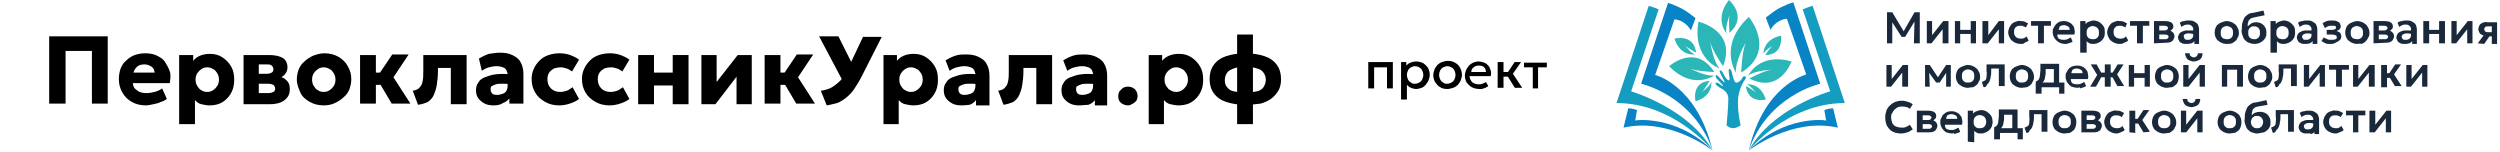 <?xml version="1.0" encoding="UTF-8"?> <!-- Generator: Adobe Illustrator 25.4.1, SVG Export Plug-In . SVG Version: 6.00 Build 0) --> <svg xmlns="http://www.w3.org/2000/svg" xmlns:xlink="http://www.w3.org/1999/xlink" id="Слой_1" x="0px" y="0px" viewBox="0 0 427 26" style="enable-background:new 0 0 427 26;" xml:space="preserve"> <style type="text/css"> .st0{fill:#0783C6;} .st1{fill:#159DC1;} .st2{fill:#2BB6B7;} .st3{fill:#19283A;} </style> <g id="цветной"> <g> <path d="M233.7,15.1v-4.5h4.2v4.5h-1v-3.6h-2.2v3.6H233.7z M239.3,16.9v-6.3h0.9v0.6c0.2-0.2,0.4-0.4,0.7-0.5s0.6-0.2,1-0.2 s0.8,0.1,1.2,0.3c0.3,0.2,0.6,0.5,0.8,0.8c0.2,0.4,0.3,0.8,0.3,1.2c0,0.3-0.1,0.6-0.2,0.9c-0.1,0.3-0.3,0.5-0.5,0.8 c-0.2,0.2-0.4,0.4-0.7,0.5c-0.3,0.1-0.6,0.2-0.9,0.2s-0.7-0.1-0.9-0.2c-0.3-0.1-0.5-0.3-0.7-0.5V17h-1V16.9z M241.7,14.3 c0.3,0,0.5-0.1,0.7-0.2c0.2-0.1,0.4-0.3,0.5-0.5s0.2-0.5,0.2-0.8s-0.1-0.6-0.2-0.8s-0.3-0.4-0.5-0.5s-0.5-0.2-0.7-0.2 c-0.3,0-0.5,0.1-0.7,0.2c-0.2,0.1-0.4,0.3-0.5,0.5c-0.1,0.2-0.2,0.5-0.2,0.8s0.1,0.6,0.2,0.8c0.1,0.2,0.3,0.4,0.5,0.5 C241.2,14.3,241.4,14.3,241.7,14.3z M247.2,15.2c-0.5,0-0.9-0.1-1.2-0.3c-0.4-0.2-0.6-0.5-0.9-0.9c-0.2-0.4-0.3-0.8-0.3-1.2 c0-0.3,0.1-0.6,0.2-0.9c0.1-0.3,0.3-0.5,0.5-0.8c0.2-0.2,0.5-0.4,0.8-0.5c0.3-0.1,0.6-0.2,1-0.2c0.5,0,0.9,0.1,1.2,0.3 c0.4,0.2,0.7,0.5,0.9,0.9s0.3,0.8,0.3,1.2c0,0.3-0.1,0.6-0.2,0.9c-0.1,0.3-0.3,0.5-0.5,0.8c-0.2,0.2-0.5,0.4-0.8,0.5 C247.9,15.1,247.5,15.2,247.2,15.2z M247.2,14.3c0.3,0,0.5-0.1,0.7-0.2c0.2-0.1,0.4-0.3,0.5-0.5s0.2-0.5,0.2-0.8s-0.1-0.6-0.2-0.8 s-0.3-0.4-0.5-0.5s-0.5-0.2-0.7-0.2s-0.5,0.1-0.7,0.2c-0.2,0.1-0.4,0.3-0.5,0.5c-0.1,0.2-0.2,0.5-0.2,0.8s0.1,0.6,0.2,0.8 c0.1,0.2,0.3,0.4,0.5,0.5C246.7,14.3,246.9,14.3,247.2,14.3z M252.7,15.2c-0.5,0-0.9-0.1-1.3-0.3s-0.6-0.5-0.9-0.8 c-0.2-0.4-0.3-0.8-0.3-1.2c0-0.3,0.1-0.7,0.2-0.9c0.1-0.3,0.3-0.5,0.5-0.8c0.2-0.2,0.5-0.4,0.7-0.5c0.3-0.1,0.6-0.2,0.9-0.2 c0.4,0,0.7,0.1,1,0.2c0.3,0.1,0.5,0.3,0.7,0.5s0.3,0.5,0.4,0.8c0.1,0.3,0.1,0.7,0,1H251c0,0.3,0.1,0.5,0.2,0.7s0.3,0.4,0.5,0.5 s0.5,0.2,0.8,0.2s0.5,0,0.7-0.1s0.5-0.2,0.6-0.3l0.4,0.7c-0.1,0.1-0.3,0.2-0.5,0.3s-0.4,0.1-0.6,0.2 C253.1,15.2,252.9,15.2,252.7,15.2z M251.3,12.3h2.5c0-0.3-0.1-0.6-0.3-0.8c-0.2-0.2-0.5-0.3-0.9-0.3c-0.4,0-0.7,0.1-0.9,0.3 C251.4,11.7,251.3,12,251.3,12.3z M258.8,15.1l-1.5-2.4l1.4-2.1h1.1l-1.4,2L260,15h-1.2V15.1z M255.8,15.1v-4.5h1v1.7h1.3v0.8 h-1.3V15h-1V15.1z M261.8,15.1v-3.6h-1.5v-0.8h3.9v0.8h-1.5v3.6H261.8z"></path> <path class="st0" d="M292.5,25.7c0,0-7.3-5.7-15.2-3.9l0.8-3.3c0,0,0.8,0,1.5,0.3l-0.3,1.8C279.2,20.5,286.4,19.6,292.5,25.7"></path> <path class="st1" d="M292.5,25.7c0,0-6.5-8.1-16.4-8.1L281.6,1c0,0,0.5,0.1,1.7,0.6l-4.7,14C278.6,15.6,288.5,18.5,292.5,25.7"></path> <path class="st0" d="M292.5,25.7c-3.2-9.4-12.2-11.4-12.2-11.4l4.6-13.8c0.7,0.2,1.4,0.5,2,0.8c1.1,0.5,1.9,1.2,2.7,1.8l-0.8,2.1 c0,0-0.8-1.7-2.8-1.9l-3.3,9.5C282.6,12.8,289.8,14.4,292.5,25.7L292.5,25.7z"></path> <path class="st0" d="M298.7,25.7c0,0,7.3-5.7,15.2-3.9l-0.8-3.3c0,0-0.8,0-1.5,0.3l0.3,1.8C311.9,20.5,304.8,19.6,298.7,25.7"></path> <path class="st1" d="M298.7,25.7c0,0,6.5-8.1,16.4-8.1L309.6,1c0,0-0.5,0.1-1.7,0.6l4.7,14C312.5,15.6,302.6,18.5,298.7,25.7"></path> <path class="st0" d="M298.7,25.7c3.2-9.4,12.2-11.4,12.2-11.4l-4.6-13.9c-0.7,0.2-1.4,0.5-2,0.8c-1.1,0.5-1.9,1.2-2.7,1.8l0.8,2.1 c0,0,0.8-1.7,2.8-1.9l3.3,9.5C308.5,12.8,301.3,14.4,298.7,25.7L298.7,25.7z"></path> <path class="st1" d="M297.3,21.4c0,0-0.8-3.4-0.3-5.4c0.5-2.1,1.3-2.5,1.2-2.8c-0.1-0.3-0.5-0.2-0.6,0.1c-0.1,0.3-0.7,0.9-1.1,0.8 c-0.5-0.1-0.6-2.1-1-2.3s-0.2,0.7-0.1,1.5s-0.5,0.4-1-0.6c-0.4-0.9-0.7-0.7-0.7-0.5c0,0.1,0.9,1.8,0.9,1.9 c-0.1,0.1-1.3-1.3-1.4-1.3c-0.1,0-0.3,0.2,0,0.6c0.3,0.4,1.2,1.2,1.1,1.3s-0.8-0.6-1.1-0.6c-0.3,0-0.2,0.4,0.3,0.7 c0.5,0.4,1.7,0.7,1.7,2.1c0,1.3-0.3,4.5-0.3,4.5S295.8,22.5,297.3,21.4L297.3,21.4z"></path> <path class="st2" d="M296.5,12.4c0,0-3.1-4.6,2.2-9.5c0,0,4.8,5.7-1.3,9.5c0,0,0.1-3.7,0.8-5.1C298.1,7.3,296.3,10.6,296.5,12.4 L296.5,12.4z"></path> <path class="st2" d="M298.6,12.9c0,0,1.9-4,7.4-2.4c0,0-2,5.6-7.2,2.9c0,0,2.6-1.4,3.9-1.5C302.8,11.9,299.8,12,298.6,12.9 L298.6,12.9z"></path> <path class="st2" d="M292.8,12.9c0,0-3.7,2.6-7.7-1.6c0,0,4.5-4,7.7,1c0,0-3-0.1-4.2-0.6C288.7,11.7,291.3,13.1,292.8,12.9 L292.8,12.9z"></path> <path class="st2" d="M293.7,11.7c0,0-4.7-1.6-3.6-8c0,0,6.6,1.5,4.2,7.6c0,0-1.9-2.7-2.2-4.2C292.1,7.1,292.6,10.5,293.7,11.7 L293.7,11.7z"></path> <path class="st2" d="M301.2,9.2c0,0-0.1-2.5,3-3.1c0,0,0.5,3.3-2.7,3.3c0,0,0.9-1.4,1.5-1.8C303,7.7,301.5,8.5,301.2,9.2 L301.2,9.2z"></path> <path class="st2" d="M289.5,9.3c0,0-2.5,0.4-3.5-2.7c0,0,3.3-0.9,3.7,2.4c0,0-1.5-0.8-2-1.3C287.7,7.6,288.7,9,289.5,9.3 L289.5,9.3z"></path> <path class="st2" d="M294.9,5.7c0,0-2.2-2.4,0.4-5.7c0,0,3.3,2.8,0.1,5.6c0,0-0.2-2.1,0-3C295.4,2.6,294.6,4.7,294.9,5.7 L294.9,5.7z"></path> <path class="st2" d="M298.4,14.4c0,0,2.3-0.3,3.2,2.6c0,0-3,0.8-3.4-2.3c0,0,1.4,0.7,1.8,1.3C300,16,299.1,14.7,298.4,14.4 L298.4,14.4z"></path> <path class="st2" d="M292.3,14c0,0,0.3,2.4-2.7,3.3c0,0-0.8-3.2,2.4-3.5c0,0-0.8,1.4-1.3,1.9C290.7,15.7,292,14.8,292.3,14 L292.3,14z"></path> <polygon class="st3" points="322.3,7.4 322.3,2.1 323.2,2.1 325.3,5.6 325,5.6 327,2.1 327.9,2.1 327.9,7.4 326.9,7.4 327,3.4 327.1,3.5 325.4,6.3 324.8,6.3 323,3.5 323.2,3.4 323.2,7.4 "></polygon> <polygon class="st3" points="329.1,7.4 329.1,3.6 330,3.6 330,6 331.9,3.6 332.8,3.6 332.8,7.4 331.8,7.4 331.8,5 329.9,7.4 "></polygon> <polygon class="st3" points="333.9,7.4 333.9,3.6 334.8,3.6 334.8,5.1 336.6,5.1 336.6,3.6 337.5,3.6 337.5,7.4 336.6,7.4 336.6,5.8 334.8,5.8 334.8,7.4 "></polygon> <polygon class="st3" points="338.6,7.4 338.6,3.6 339.6,3.6 339.6,6 341.4,3.6 342.3,3.6 342.3,7.4 341.4,7.4 341.4,5 339.5,7.4 "></polygon> <path class="st3" d="M345.1,7.5c-0.4,0-0.7-0.1-1.1-0.3c-0.3-0.2-0.6-0.4-0.7-0.7c-0.2-0.3-0.3-0.7-0.3-1s0.1-0.5,0.2-0.8 c0.1-0.2,0.3-0.5,0.4-0.6c0.2-0.2,0.4-0.3,0.7-0.4c0.3-0.1,0.6-0.2,0.8-0.1c0.2,0,0.5,0,0.7,0.1c0.2,0.1,0.4,0.2,0.6,0.3L346,4.7 c-0.1-0.1-0.3-0.2-0.4-0.2c-0.1-0.1-0.3-0.1-0.5-0.1c-0.2,0-0.4,0-0.6,0.1c-0.2,0.1-0.3,0.2-0.4,0.4C344,5.1,344,5.3,344,5.5 c0,0.4,0.1,0.6,0.3,0.8c0.2,0.2,0.5,0.3,0.9,0.3c0.4,0,0.7-0.1,0.9-0.4l0.4,0.7c-0.2,0.2-0.4,0.3-0.7,0.4 C345.7,7.5,345.4,7.5,345.1,7.5L345.1,7.5z"></path> <polygon class="st3" points="348.1,7.4 348.1,4.4 346.9,4.4 346.9,3.6 350.3,3.6 350.3,4.4 349.1,4.4 349.1,7.4 "></polygon> <path class="st3" d="M351.6,5.1h1.9c0-0.3-0.1-0.5-0.3-0.6c-0.2-0.1-0.4-0.2-0.7-0.2c-0.3,0-0.5,0.1-0.7,0.2 C351.8,4.6,351.7,4.8,351.6,5.1L351.6,5.1z M352.7,7.5c-0.4,0-0.7-0.1-1.1-0.3c-0.3-0.2-0.5-0.4-0.7-0.7c-0.2-0.3-0.3-0.7-0.3-1 s0-0.5,0.2-0.8c0.1-0.2,0.2-0.4,0.4-0.6c0.2-0.2,0.4-0.3,0.6-0.4c0.3-0.1,0.5-0.1,0.8-0.1c0.3,0,0.6,0.1,0.8,0.2 c0.2,0.1,0.5,0.3,0.6,0.5c0.2,0.2,0.3,0.4,0.3,0.7c0.1,0.3,0.1,0.6,0,0.9h-2.9c0,0.2,0,0.4,0.1,0.5c0.1,0.2,0.2,0.3,0.4,0.3 c0.2,0.1,0.4,0.1,0.6,0.1c0.2,0,0.4,0,0.6-0.1c0.2-0.1,0.4-0.2,0.6-0.3l0.3,0.7c-0.1,0.1-0.3,0.2-0.4,0.2 c-0.2,0.1-0.4,0.1-0.6,0.2C353.1,7.5,352.9,7.5,352.7,7.5L352.7,7.5z"></path> <path class="st3" d="M357.4,6.7c0.2,0,0.4,0,0.6-0.1c0.2-0.1,0.3-0.2,0.4-0.4c0.1-0.2,0.1-0.4,0.1-0.6s0-0.4-0.1-0.6 s-0.2-0.3-0.4-0.4c-0.4-0.2-0.8-0.2-1.1,0c-0.2,0.1-0.3,0.2-0.4,0.4c-0.1,0.2-0.1,0.4-0.1,0.6s0,0.4,0.1,0.6s0.2,0.3,0.4,0.4 C357,6.6,357.2,6.7,357.4,6.7L357.4,6.7z M355.3,9V3.6h0.9v0.5c0.2-0.2,0.3-0.3,0.6-0.4c0.3-0.1,0.5-0.2,0.8-0.2 c0.3,0,0.7,0.1,1,0.3c0.3,0.2,0.5,0.4,0.7,0.7c0.2,0.3,0.2,0.7,0.2,1s0,0.5-0.1,0.8c-0.1,0.2-0.2,0.4-0.4,0.6s-0.4,0.3-0.6,0.4 c-0.2,0.1-0.5,0.2-0.8,0.2c-0.2,0-0.5,0-0.7-0.1c-0.2-0.1-0.4-0.2-0.5-0.4v2H355.3L355.3,9z"></path> <path class="st3" d="M362,7.5c-0.4,0-0.7-0.1-1.1-0.3c-0.3-0.2-0.6-0.4-0.7-0.7c-0.2-0.3-0.3-0.7-0.3-1s0.1-0.5,0.2-0.8 c0.1-0.2,0.3-0.5,0.4-0.6c0.2-0.2,0.4-0.3,0.7-0.4c0.3-0.1,0.6-0.2,0.8-0.1c0.2,0,0.5,0,0.7,0.1c0.2,0.1,0.4,0.2,0.6,0.3L363,4.7 c-0.1-0.1-0.3-0.2-0.4-0.2c-0.1-0.1-0.3-0.1-0.5-0.1c-0.2,0-0.4,0-0.6,0.1s-0.3,0.2-0.4,0.4C361,5.1,361,5.3,361,5.5 c0,0.4,0.1,0.6,0.3,0.8c0.2,0.2,0.5,0.3,0.9,0.3s0.7-0.1,0.9-0.4l0.4,0.7c-0.2,0.2-0.4,0.3-0.7,0.4C362.5,7.5,362.3,7.5,362,7.5 L362,7.5z"></path> <polygon class="st3" points="365,7.4 365,4.4 363.8,4.4 363.8,3.6 367.1,3.6 367.1,4.4 366,4.4 366,7.4 "></polygon> <path class="st3" d="M368.8,6.7h0.9c0.2,0,0.4,0,0.5-0.1s0.2-0.2,0.2-0.3c0-0.1-0.1-0.3-0.2-0.3c-0.1-0.1-0.3-0.1-0.5-0.1h-1V5.2 h0.9c0.2,0,0.4,0,0.5-0.1s0.2-0.2,0.2-0.3c0-0.1-0.1-0.3-0.2-0.3c-0.1-0.1-0.3-0.1-0.5-0.1h-0.8V6.7L368.8,6.7z M367.9,7.4V3.6 h1.9c0.4,0,0.8,0.1,1,0.2c0.3,0.2,0.4,0.4,0.4,0.7c0,0.1,0,0.3-0.1,0.4s-0.2,0.2-0.3,0.3c-0.1,0.1-0.3,0.1-0.5,0.2V5.2 c0.3,0,0.6,0.1,0.8,0.3c0.2,0.2,0.3,0.4,0.3,0.7c0,0.2-0.1,0.4-0.2,0.6c-0.1,0.2-0.3,0.3-0.5,0.4c-0.3,0.1-0.5,0.1-0.8,0.1 L367.9,7.4L367.9,7.4z"></path> <path class="st3" d="M380.3,6.7c0.2,0,0.4,0,0.6-0.1s0.3-0.2,0.4-0.4c0.1-0.2,0.1-0.4,0.1-0.6s0-0.4-0.1-0.6s-0.2-0.3-0.4-0.4 c-0.4-0.2-0.8-0.2-1.1,0c-0.2,0.1-0.3,0.2-0.4,0.4c-0.1,0.2-0.1,0.4-0.1,0.6s0,0.4,0.1,0.6s0.2,0.3,0.4,0.4 C379.9,6.6,380.1,6.7,380.3,6.7L380.3,6.7z M380.3,7.5c-0.4,0-0.7-0.1-1.1-0.3c-0.3-0.2-0.6-0.4-0.7-0.7c-0.3-0.5-0.3-1.2-0.1-1.7 c0.1-0.2,0.2-0.5,0.4-0.6c0.2-0.2,0.4-0.3,0.7-0.4c0.3-0.1,0.5-0.2,0.8-0.2c0.4,0,0.7,0.1,1.1,0.3c0.3,0.2,0.6,0.4,0.7,0.7 c0.2,0.3,0.3,0.6,0.3,1c0,0.3,0,0.5-0.2,0.8c-0.1,0.2-0.2,0.5-0.4,0.6c-0.2,0.2-0.4,0.3-0.6,0.4C380.9,7.5,380.6,7.5,380.3,7.5 L380.3,7.5z"></path> <path class="st3" d="M385,6.7c0.2,0,0.4,0,0.5-0.1c0.2-0.1,0.3-0.2,0.4-0.4C386,6,386,5.8,386,5.6c0-0.2,0-0.4-0.1-0.6 s-0.2-0.3-0.4-0.4c-0.2-0.1-0.3-0.1-0.5-0.1c-0.2,0-0.4,0-0.5,0.1c-0.2,0.1-0.3,0.2-0.4,0.4C384,5.2,384,5.4,384,5.6 s0,0.4,0.1,0.6s0.2,0.3,0.4,0.4C384.6,6.6,384.8,6.7,385,6.7L385,6.7z M385,7.5c-0.3,0-0.6-0.1-0.9-0.2c-0.3-0.1-0.5-0.3-0.7-0.5 c-0.2-0.2-0.3-0.5-0.4-0.8s-0.2-0.7-0.1-1c0-0.4,0-0.7,0.1-1.1c0.1-0.3,0.2-0.6,0.3-0.8s0.3-0.4,0.6-0.6c0.3-0.2,0.5-0.3,0.9-0.3 l1.8-0.4l0.2,0.8L384.9,3c-0.3,0.1-0.5,0.1-0.6,0.3c-0.2,0.1-0.3,0.3-0.3,0.5c-0.1,0.2-0.1,0.4-0.1,0.7c0.2-0.2,0.4-0.3,0.6-0.5 c0.2-0.1,0.5-0.2,0.8-0.2c0.7,0,1.3,0.3,1.6,0.9c0.2,0.3,0.2,0.6,0.2,0.9s0,0.5-0.1,0.7c-0.2,0.5-0.6,0.8-1,1 C385.5,7.5,385.3,7.5,385,7.5L385,7.5z"></path> <path class="st3" d="M389.8,6.7c0.2,0,0.4,0,0.6-0.1s0.3-0.2,0.4-0.4c0.1-0.2,0.1-0.4,0.1-0.6s0-0.4-0.1-0.6s-0.2-0.3-0.4-0.4 c-0.4-0.2-0.8-0.2-1.1,0c-0.2,0.1-0.3,0.2-0.4,0.4c-0.1,0.2-0.1,0.4-0.1,0.6s0,0.4,0.1,0.6s0.2,0.3,0.4,0.4 C389.5,6.6,389.6,6.7,389.8,6.7L389.8,6.7z M387.8,9V3.6h0.9v0.5c0.2-0.2,0.3-0.3,0.6-0.4c0.3-0.1,0.5-0.2,0.8-0.2 c0.3,0,0.7,0.1,1,0.3c0.3,0.2,0.5,0.4,0.7,0.7c0.2,0.3,0.2,0.7,0.2,1s0,0.5-0.1,0.8c-0.1,0.2-0.2,0.4-0.4,0.6 c-0.2,0.2-0.4,0.3-0.6,0.4s-0.5,0.2-0.8,0.2c-0.2,0-0.5,0-0.7-0.1c-0.2-0.1-0.4-0.2-0.5-0.4v2H387.8L387.8,9z"></path> <path class="st3" d="M393.7,7.5c-0.2,0-0.5,0-0.7-0.1c-0.2-0.1-0.4-0.2-0.5-0.4c-0.1-0.2-0.2-0.4-0.2-0.6s0.1-0.4,0.2-0.6 s0.3-0.3,0.5-0.4c0.2-0.1,0.5-0.2,0.8-0.2c0.4,0,0.8,0,1.2,0v0.6c-0.3,0-0.5-0.1-0.8-0.1c-0.2,0-0.4,0-0.6,0.1 c-0.1,0-0.2,0.1-0.3,0.2s-0.1,0.2-0.1,0.3c0,0.1,0.1,0.3,0.2,0.4c0.1,0.1,0.3,0.1,0.5,0.1c0.2,0,0.3,0,0.5-0.1 c0.1-0.1,0.3-0.2,0.3-0.3c0.1-0.1,0.1-0.3,0.1-0.4V5c0-0.1,0-0.3-0.1-0.4s-0.2-0.2-0.3-0.3c-0.2-0.1-0.3-0.1-0.5-0.1 c-0.2,0-0.4,0-0.6,0.1c-0.2,0.1-0.4,0.2-0.5,0.3l-0.3-0.7c0.2-0.2,0.5-0.3,0.8-0.3c0.2-0.1,0.5-0.1,0.8-0.1c0.3,0,0.6,0,0.9,0.2 c0.2,0.1,0.5,0.3,0.6,0.5s0.2,0.5,0.2,0.9v2.4H395V7c-0.1,0.2-0.3,0.3-0.5,0.4C394.2,7.5,394,7.5,393.7,7.5L393.7,7.5z"></path> <path class="st3" d="M373.4,7.5c-0.2,0-0.5,0-0.7-0.1c-0.2-0.1-0.4-0.2-0.5-0.4c-0.1-0.2-0.2-0.4-0.2-0.6s0.1-0.4,0.2-0.6 c0.1-0.2,0.3-0.3,0.5-0.4c0.2-0.1,0.5-0.2,0.8-0.2c0.4,0,0.8,0,1.2,0v0.6c-0.3,0-0.5-0.1-0.8-0.1c-0.2,0-0.4,0-0.6,0.1 c-0.1,0-0.2,0.1-0.3,0.2c0,0.1,0,0.2,0,0.3c0,0.1,0.1,0.3,0.2,0.4c0.1,0.1,0.3,0.1,0.5,0.1c0.2,0,0.3,0,0.5-0.1 c0.1-0.1,0.3-0.2,0.3-0.3c0.1-0.1,0.1-0.3,0.1-0.4V5c0-0.1,0-0.3-0.1-0.4s-0.2-0.2-0.3-0.3c-0.2-0.1-0.3-0.1-0.5-0.1 c-0.2,0-0.4,0-0.6,0.1c-0.2,0.1-0.4,0.2-0.5,0.3l-0.3-0.7c0.2-0.2,0.5-0.3,0.8-0.3c0.2-0.1,0.5-0.1,0.8-0.1c0.3,0,0.6,0,0.9,0.2 c0.2,0.1,0.5,0.3,0.6,0.5s0.2,0.5,0.2,0.9v2.4h-0.8V7c-0.1,0.2-0.3,0.3-0.5,0.4C373.9,7.5,373.7,7.5,373.4,7.5L373.4,7.5z"></path> <path class="st3" d="M398.2,7.5c-0.2,0-0.4,0-0.6,0c-0.2,0-0.4-0.1-0.6-0.2c-0.2-0.1-0.3-0.2-0.5-0.3l0.4-0.6 c0.2,0.1,0.4,0.2,0.6,0.3c0.2,0.1,0.4,0.1,0.7,0.1c0.3,0,0.5,0,0.7-0.1c0.2-0.1,0.3-0.2,0.2-0.4c0-0.2-0.1-0.3-0.3-0.3 c-0.2-0.1-0.4-0.1-0.7-0.1h-0.7V5.1h0.7c0.3,0,0.5,0,0.7-0.1c0.1,0,0.2-0.2,0.2-0.3c0-0.1,0-0.2-0.1-0.2c-0.1-0.1-0.2-0.1-0.3-0.1 s-0.3,0-0.4,0c-0.2,0-0.4,0-0.6,0.1c-0.2,0.1-0.4,0.2-0.5,0.3L396.7,4c0.2-0.2,0.5-0.3,0.7-0.4c0.3-0.1,0.6-0.1,0.8-0.1 c0.3,0,0.6,0,0.9,0.1c0.2,0.1,0.4,0.2,0.5,0.3c0.1,0.2,0.2,0.4,0.2,0.6c0,0.2-0.1,0.4-0.2,0.5s-0.3,0.2-0.5,0.3 c0.3,0.1,0.5,0.2,0.6,0.3c0.1,0.2,0.2,0.4,0.2,0.6s-0.1,0.5-0.2,0.6c-0.2,0.2-0.4,0.3-0.6,0.4C398.8,7.4,398.5,7.5,398.2,7.5 L398.2,7.5z"></path> <path class="st3" d="M402.5,6.7c0.2,0,0.4,0,0.6-0.1c0.2-0.1,0.3-0.2,0.4-0.4c0.1-0.2,0.1-0.4,0.1-0.6s0-0.4-0.1-0.6 s-0.2-0.3-0.4-0.4c-0.4-0.2-0.8-0.2-1.1,0c-0.2,0.1-0.3,0.2-0.4,0.4c-0.1,0.2-0.1,0.4-0.1,0.6s0,0.4,0.1,0.6s0.2,0.3,0.4,0.4 C402.2,6.6,402.4,6.7,402.5,6.7L402.5,6.7z M402.6,7.5c-0.4,0-0.7-0.1-1.1-0.3c-0.3-0.2-0.6-0.4-0.7-0.7c-0.3-0.5-0.3-1.2-0.1-1.7 c0.1-0.2,0.2-0.5,0.4-0.6c0.2-0.2,0.4-0.3,0.7-0.4c0.3-0.1,0.5-0.2,0.8-0.2c0.4,0,0.7,0.1,1.1,0.3c0.3,0.2,0.6,0.4,0.7,0.7 c0.2,0.3,0.3,0.6,0.3,1c0,0.3,0,0.5-0.2,0.8c-0.2,0.5-0.6,0.9-1.1,1.1C403.1,7.4,402.8,7.5,402.6,7.5L402.6,7.5z"></path> <path class="st3" d="M406.3,6.7h0.9c0.2,0,0.4,0,0.5-0.1s0.2-0.2,0.2-0.3c0-0.1-0.1-0.3-0.2-0.3c-0.1-0.1-0.3-0.1-0.5-0.1h-1V5.2 h0.9c0.2,0,0.4,0,0.5-0.1s0.2-0.2,0.2-0.3c0-0.1-0.1-0.3-0.2-0.3c-0.1-0.1-0.3-0.1-0.5-0.1h-0.8V6.7L406.3,6.7z M405.4,7.4V3.6 h1.9c0.4,0,0.8,0.1,1,0.2c0.3,0.2,0.4,0.4,0.4,0.7c0,0.1,0,0.3-0.1,0.4s-0.2,0.2-0.3,0.3c-0.1,0.1-0.3,0.1-0.5,0.2V5.2 c0.3,0,0.6,0.1,0.8,0.3c0.2,0.2,0.3,0.4,0.3,0.7c0,0.2-0.1,0.4-0.2,0.6c-0.1,0.2-0.3,0.3-0.5,0.4c-0.3,0.1-0.5,0.1-0.8,0.1 L405.4,7.4L405.4,7.4z"></path> <path class="st3" d="M410.7,7.5c-0.2,0-0.5,0-0.7-0.1c-0.2-0.1-0.4-0.2-0.5-0.4c-0.1-0.2-0.2-0.4-0.2-0.6s0.1-0.4,0.2-0.6 s0.3-0.3,0.5-0.4c0.2-0.1,0.5-0.2,0.8-0.2c0.4,0,0.8,0,1.2,0v0.6c-0.3,0-0.5-0.1-0.8-0.1c-0.2,0-0.4,0-0.6,0.1 c-0.1,0-0.2,0.1-0.3,0.2s-0.1,0.2-0.1,0.3c0,0.1,0.1,0.3,0.2,0.4c0.1,0.1,0.3,0.1,0.5,0.1c0.2,0,0.3,0,0.5-0.1 c0.1-0.1,0.3-0.2,0.3-0.3c0.1-0.1,0.1-0.3,0.1-0.4V5c0-0.1,0-0.3-0.1-0.4s-0.2-0.2-0.3-0.3c-0.2-0.1-0.3-0.1-0.5-0.1 c-0.2,0-0.4,0-0.6,0.1c-0.2,0.1-0.4,0.2-0.5,0.3l-0.3-0.7c0.2-0.2,0.5-0.3,0.8-0.3c0.2-0.1,0.5-0.1,0.8-0.1c0.3,0,0.6,0,0.9,0.2 c0.2,0.1,0.5,0.3,0.6,0.5s0.2,0.5,0.2,0.9v2.4H412V7c-0.1,0.2-0.3,0.3-0.5,0.4C411.2,7.5,411,7.5,410.7,7.5L410.7,7.5z"></path> <polygon class="st3" points="413.9,7.4 413.9,3.6 414.9,3.6 414.9,5.1 416.6,5.1 416.6,3.6 417.6,3.6 417.6,7.4 416.6,7.4 416.6,5.8 414.9,5.8 414.9,7.4 "></polygon> <polygon class="st3" points="418.7,7.4 418.7,3.6 419.6,3.6 419.6,6 421.5,3.6 422.3,3.6 422.3,7.4 421.4,7.4 421.4,5 419.5,7.4 "></polygon> <path class="st3" d="M423.2,7.4l1.4-1.9l0.2,0.6c-0.3,0-0.5,0-0.8-0.1c-0.2-0.1-0.4-0.2-0.5-0.4c-0.1-0.2-0.2-0.4-0.2-0.6 s0.1-0.5,0.2-0.7c0.1-0.2,0.3-0.3,0.5-0.4c0.3-0.1,0.5-0.2,0.8-0.1h1.7v3.7h-0.9v-3H425c-0.2,0-0.4,0-0.5,0.1s-0.2,0.2-0.2,0.4 c0,0.1,0.1,0.3,0.2,0.4s0.3,0.1,0.5,0.1h0.8v0.7h-0.6l-0.9,1.3L423.2,7.4L423.2,7.4z"></path> <polygon class="st3" points="322.2,14.8 322.2,11.1 323.1,11.1 323.1,13.5 325,11.1 325.9,11.1 325.9,14.8 324.9,14.8 324.9,12.4 323,14.8 "></polygon> <polygon class="st3" points="328.8,14.8 328.8,11.1 329.6,11.1 331.2,13.5 330.8,13.5 332.4,11.1 333.2,11.1 333.2,14.8 332.4,14.8 332.4,12.2 332.5,12.3 331.3,14.1 330.7,14.1 329.4,12.3 329.5,12.2 329.6,14.8 "></polygon> <path class="st3" d="M336.1,14.1c0.2,0,0.4,0,0.6-0.1c0.2-0.1,0.3-0.2,0.4-0.4c0.1-0.2,0.1-0.4,0.1-0.6c0-0.2,0-0.4-0.1-0.6 c-0.1-0.2-0.2-0.3-0.4-0.4c-0.4-0.2-0.8-0.2-1.1,0c-0.2,0.1-0.3,0.2-0.4,0.4c-0.1,0.2-0.1,0.4-0.1,0.6c0,0.2,0,0.4,0.1,0.6 c0.1,0.2,0.2,0.3,0.4,0.4C335.7,14.1,335.9,14.1,336.1,14.1L336.1,14.1L336.1,14.1z M336.1,15c-0.4,0-0.7-0.1-1.1-0.3 c-0.3-0.2-0.6-0.4-0.7-0.7c-0.3-0.5-0.3-1.2-0.1-1.7c0.1-0.2,0.2-0.5,0.4-0.6c0.2-0.2,0.4-0.3,0.7-0.4c0.3-0.1,0.5-0.2,0.8-0.2 c0.4,0,0.7,0.1,1.1,0.3c0.3,0.2,0.6,0.4,0.7,0.7c0.2,0.3,0.3,0.6,0.3,1c0,0.3,0,0.5-0.2,0.8c-0.1,0.2-0.2,0.5-0.4,0.6 c-0.2,0.2-0.4,0.3-0.6,0.4C336.6,14.9,336.3,15,336.1,15L336.1,15z"></path> <path class="st3" d="M338.8,14.9l-0.3-0.9c0.3-0.1,0.4-0.2,0.6-0.3c0.1-0.1,0.2-0.3,0.2-0.6s0.1-0.6,0-0.9V11h3.1v3.7h-1v-3h-1.3 v0.4c0,0.3,0,0.7-0.1,1c0,0.3-0.1,0.5-0.2,0.8c-0.1,0.2-0.2,0.4-0.4,0.5C339.3,14.8,339.1,14.9,338.8,14.9L338.8,14.9z"></path> <path class="st3" d="M345.3,14.1c0.2,0,0.4,0,0.6-0.1c0.2-0.1,0.3-0.2,0.4-0.4c0.1-0.2,0.1-0.4,0.1-0.6c0-0.2,0-0.4-0.1-0.6 c-0.1-0.2-0.2-0.3-0.4-0.4c-0.4-0.2-0.8-0.2-1.1,0c-0.2,0.1-0.3,0.2-0.4,0.4s-0.1,0.4-0.1,0.6c0,0.2,0,0.4,0.1,0.6 c0.1,0.2,0.2,0.3,0.4,0.4C344.9,14.1,345.1,14.1,345.3,14.1L345.3,14.1L345.3,14.1z M345.3,15c-0.4,0-0.7-0.1-1.1-0.3 c-0.3-0.2-0.6-0.4-0.7-0.7c-0.3-0.5-0.3-1.2-0.1-1.7c0.1-0.2,0.2-0.5,0.4-0.6c0.2-0.2,0.4-0.3,0.7-0.4c0.3-0.1,0.5-0.2,0.8-0.2 c0.4,0,0.7,0.1,1.1,0.3c0.3,0.2,0.6,0.4,0.7,0.7c0.2,0.3,0.3,0.6,0.3,1c0,0.3,0,0.5-0.2,0.8c-0.1,0.2-0.2,0.5-0.4,0.6 c-0.2,0.2-0.4,0.3-0.6,0.4C345.9,14.9,345.6,15,345.3,15L345.3,15z"></path> <path class="st3" d="M347.7,16v-1.9l0.6,0.1l0.2-0.1h4.1V16h-0.9v-1.1h-3V16H347.7L347.7,16z M350.8,14.8v-3h-1.4v0.4 c0,0.3,0,0.6-0.1,0.9c0,0.3-0.1,0.5-0.2,0.7s-0.3,0.4-0.5,0.5c-0.2,0.2-0.5,0.3-0.7,0.3l-0.2-0.7c0.2,0,0.4-0.2,0.5-0.3 c0.1-0.2,0.2-0.4,0.2-0.6c0-0.3,0.1-0.6,0.1-0.9v-1.2h3.2v3.7h-0.9V14.8z"></path> <path class="st3" d="M353.8,12.5h1.9c0-0.3-0.1-0.5-0.3-0.6c-0.2-0.1-0.4-0.2-0.7-0.2c-0.3,0-0.5,0.1-0.7,0.2 C353.9,12.1,353.8,12.3,353.8,12.5L353.8,12.5L353.8,12.5z M354.9,15c-0.4,0-0.7-0.1-1.1-0.2c-0.3-0.2-0.5-0.4-0.7-0.7 c-0.2-0.3-0.3-0.7-0.3-1s0-0.5,0.2-0.8c0.2-0.5,0.6-0.9,1.1-1c0.3-0.1,0.5-0.1,0.8-0.1c0.3,0,0.6,0.1,0.8,0.2 c0.2,0.1,0.5,0.3,0.6,0.5c0.2,0.2,0.3,0.4,0.3,0.7c0.1,0.3,0.1,0.6,0,0.9h-2.9c0,0.2,0,0.4,0.1,0.5c0.1,0.2,0.2,0.3,0.4,0.3 c0.2,0.1,0.4,0.1,0.6,0.1c0.2,0,0.4,0,0.6-0.1c0.2-0.1,0.4-0.2,0.6-0.3l0.3,0.7c-0.1,0.1-0.3,0.2-0.4,0.2 c-0.2,0.1-0.4,0.1-0.6,0.2C355.3,14.9,355.1,14.9,354.9,15L354.9,15z"></path> <path class="st3" d="M361.7,14.8l-1.1-2l1.1-1.8h1l-1.1,1.7l1.2,2h-1.1V14.8z M359.5,14.8v-1.6h-1v-0.8h1V11h1v1.4h1v0.8h-1v1.6 H359.5L359.5,14.8z M357,14.8l1.2-2l-1.1-1.8h1l1,1.8l-1.1,2H357L357,14.8z"></path> <polygon class="st3" points="363.6,14.8 363.6,11.1 364.5,11.1 364.5,12.5 366.3,12.5 366.3,11.1 367.2,11.1 367.2,14.8 366.3,14.8 366.3,13.3 364.5,13.3 364.5,14.8 "></polygon> <path class="st3" d="M370.1,14.1c0.2,0,0.4,0,0.6-0.1c0.2-0.1,0.3-0.2,0.4-0.4s0.1-0.4,0.1-0.6c0-0.2,0-0.4-0.1-0.6 c-0.1-0.2-0.2-0.3-0.4-0.4c-0.4-0.2-0.8-0.2-1.1,0c-0.2,0.1-0.3,0.2-0.4,0.4c-0.1,0.2-0.1,0.4-0.1,0.6c0,0.2,0,0.4,0.1,0.6 c0.1,0.2,0.2,0.3,0.4,0.4C369.7,14.1,369.9,14.1,370.1,14.1L370.1,14.1L370.1,14.1z M370.1,15c-0.4,0-0.7-0.1-1.1-0.3 c-0.3-0.2-0.6-0.4-0.7-0.7c-0.3-0.5-0.3-1.2-0.1-1.7c0.1-0.2,0.2-0.5,0.4-0.6c0.2-0.2,0.4-0.3,0.7-0.4c0.3-0.1,0.5-0.2,0.8-0.2 c0.4,0,0.7,0.1,1.1,0.3c0.3,0.2,0.6,0.4,0.7,0.7c0.3,0.5,0.3,1.2,0.1,1.8c-0.1,0.2-0.2,0.5-0.4,0.6c-0.2,0.2-0.4,0.3-0.6,0.4 C370.6,14.9,370.3,15,370.1,15L370.1,15z"></path> <path class="st3" d="M374.7,10.5c-0.3,0-0.5-0.1-0.8-0.2c-0.2-0.1-0.4-0.3-0.5-0.5s-0.2-0.5-0.2-0.7h0.8c0,0.2,0,0.4,0.2,0.5 c0.1,0.1,0.3,0.2,0.5,0.2c0.2,0,0.4-0.1,0.5-0.2c0.1-0.1,0.2-0.3,0.2-0.5h0.8c0,0.5-0.2,1-0.7,1.2C375.2,10.4,375,10.5,374.7,10.5 L374.7,10.5L374.7,10.5z M372.9,14.8v-3.7h0.9v2.4l1.9-2.4h0.9v3.7h-0.9v-2.4l-1.9,2.4L372.9,14.8L372.9,14.8z"></path> <polygon class="st3" points="379.5,14.8 379.5,11.1 383.1,11.1 383.1,14.8 382.1,14.8 382.1,11.9 380.4,11.9 380.4,14.8 "></polygon> <path class="st3" d="M386,14.1c0.2,0,0.4,0,0.6-0.1c0.2-0.1,0.3-0.2,0.4-0.4s0.1-0.4,0.1-0.6c0-0.2,0-0.4-0.1-0.6 c-0.1-0.2-0.2-0.3-0.4-0.4c-0.4-0.2-0.8-0.2-1.1,0c-0.2,0.1-0.3,0.2-0.4,0.4c-0.1,0.2-0.1,0.4-0.1,0.6c0,0.2,0,0.4,0.1,0.6 c0.1,0.2,0.2,0.3,0.4,0.4C385.6,14.1,385.8,14.1,386,14.1L386,14.1L386,14.1z M386,15c-0.4,0-0.7-0.1-1.1-0.3 c-0.3-0.2-0.6-0.4-0.7-0.7c-0.3-0.5-0.3-1.2-0.1-1.7c0.1-0.2,0.2-0.5,0.4-0.6c0.2-0.2,0.4-0.3,0.7-0.4c0.3-0.1,0.5-0.2,0.8-0.2 c0.4,0,0.7,0.1,1.1,0.3c0.3,0.2,0.6,0.4,0.7,0.7c0.2,0.3,0.3,0.6,0.3,1c0,0.3,0,0.5-0.2,0.8c-0.1,0.2-0.2,0.5-0.4,0.6 c-0.2,0.2-0.4,0.3-0.6,0.4C386.5,14.9,386.2,15,386,15L386,15z"></path> <path class="st3" d="M388.7,14.9l-0.3-0.9c0.3-0.1,0.4-0.2,0.6-0.3c0.1-0.1,0.2-0.3,0.2-0.6s0.1-0.6,0-0.9V11h3.1v3.7h-1v-3H390 v0.4c0,0.3,0,0.7-0.1,1c0,0.3-0.1,0.5-0.2,0.8c-0.1,0.2-0.2,0.4-0.4,0.5C389.2,14.8,389,14.9,388.7,14.9L388.7,14.9z"></path> <polygon class="st3" points="393.5,14.8 393.5,11.1 394.4,11.1 394.4,13.5 396.3,11.1 397.1,11.1 397.1,14.8 396.2,14.8 396.2,12.4 394.3,14.8 "></polygon> <polygon class="st3" points="399,14.8 399,11.9 397.8,11.9 397.8,11.1 401.2,11.1 401.2,11.9 400,11.9 400,14.8 "></polygon> <polygon class="st3" points="401.9,14.8 401.9,11.1 402.8,11.1 402.8,13.5 404.7,11.1 405.6,11.1 405.6,14.8 404.6,14.8 404.6,12.4 402.7,14.8 "></polygon> <path class="st3" d="M409.1,14.8l-1.2-2l1.2-1.8h1l-1.2,1.7l1.3,2h-1.1V14.8z M406.7,14.8v-3.7h1v1.4h1.1v0.8h-1.1v1.6h-1V14.8z"></path> <polygon class="st3" points="411,14.8 411,11.1 411.9,11.1 411.9,13.5 413.8,11.1 414.6,11.1 414.6,14.8 413.7,14.8 413.7,12.4 411.8,14.8 "></polygon> <path class="st3" d="M324.7,22.8c-0.5,0-1-0.1-1.4-0.3c-0.4-0.2-0.7-0.5-1-1c-0.2-0.4-0.3-0.9-0.3-1.5c0-0.4,0.1-0.8,0.2-1.1 c0.1-0.3,0.3-0.6,0.6-0.9c0.2-0.2,0.5-0.4,0.9-0.6c0.3-0.1,0.7-0.2,1.1-0.2s0.8,0.1,1.1,0.2s0.5,0.2,0.8,0.4l-0.5,0.8 c-0.2-0.2-0.4-0.3-0.6-0.3c-0.2-0.1-0.5-0.1-0.7-0.1c-0.3,0-0.5,0-0.7,0.1c-0.2,0.1-0.4,0.2-0.6,0.4c-0.2,0.2-0.3,0.4-0.4,0.6 c-0.2,0.2-0.2,0.5-0.2,0.7c0,0.4,0.1,0.7,0.2,1c0.1,0.3,0.4,0.5,0.6,0.6c0.3,0.1,0.6,0.2,1,0.2c0.3,0,0.5,0,0.7-0.1 c0.2-0.1,0.5-0.2,0.7-0.4l0.5,0.8c-0.3,0.2-0.6,0.4-0.9,0.5S325.1,22.8,324.7,22.8L324.7,22.8z"></path> <path class="st3" d="M328.4,22h0.9c0.2,0,0.4,0,0.5-0.1c0.1-0.1,0.2-0.2,0.2-0.3c0-0.1-0.1-0.3-0.2-0.3c-0.1-0.1-0.3-0.1-0.5-0.1 h-1v-0.7h0.9c0.2,0,0.4,0,0.5-0.1c0.1-0.1,0.2-0.2,0.2-0.3c0-0.1-0.1-0.3-0.2-0.3c-0.1-0.1-0.3-0.1-0.5-0.1h-0.8V22L328.4,22z M327.4,22.6v-3.7h1.9c0.4,0,0.8,0.1,1,0.2c0.3,0.2,0.4,0.4,0.4,0.7c0,0.1,0,0.3-0.1,0.4s-0.2,0.2-0.3,0.3 c-0.1,0.1-0.3,0.1-0.5,0.2v-0.2c0.3,0,0.6,0.1,0.8,0.3c0.2,0.2,0.3,0.4,0.3,0.7c0,0.2-0.1,0.4-0.2,0.6s-0.3,0.3-0.5,0.4 c-0.3,0.1-0.5,0.1-0.8,0.1H327.4L327.4,22.6z"></path> <path class="st3" d="M332.4,20.3h1.9c0-0.3-0.1-0.5-0.3-0.6s-0.4-0.2-0.7-0.2c-0.3,0-0.5,0.1-0.7,0.2 C332.5,19.9,332.4,20.1,332.4,20.3L332.4,20.3L332.4,20.3z M333.5,22.8c-0.4,0-0.7-0.1-1.1-0.2c-0.3-0.2-0.5-0.4-0.7-0.7 c-0.2-0.3-0.3-0.7-0.3-1s0-0.5,0.2-0.8c0.1-0.2,0.2-0.5,0.4-0.6c0.2-0.2,0.4-0.3,0.6-0.4c0.3-0.1,0.5-0.1,0.8-0.1 c0.3,0,0.6,0.1,0.8,0.2c0.2,0.1,0.5,0.3,0.6,0.5c0.2,0.2,0.3,0.4,0.3,0.7c0.1,0.3,0.1,0.6,0,0.9h-2.9c0,0.2,0,0.4,0.1,0.5 c0.1,0.2,0.2,0.3,0.4,0.3c0.2,0.1,0.4,0.1,0.6,0.1c0.2,0,0.4,0,0.6-0.1c0.2-0.1,0.4-0.2,0.6-0.3l0.3,0.7c-0.1,0.1-0.3,0.2-0.4,0.2 c-0.2,0.1-0.4,0.1-0.6,0.2C333.8,22.7,333.7,22.7,333.5,22.8L333.5,22.8z"></path> <path class="st3" d="M338.1,21.9c0.2,0,0.4,0,0.6-0.1c0.2-0.1,0.3-0.2,0.4-0.4c0.2-0.4,0.2-0.8,0-1.2c-0.1-0.2-0.2-0.3-0.4-0.4 c-0.4-0.2-0.8-0.2-1.1,0c-0.2,0.1-0.3,0.2-0.4,0.4c-0.1,0.2-0.1,0.4-0.1,0.6s0,0.4,0.1,0.6c0.1,0.2,0.2,0.3,0.4,0.4 C337.7,21.9,337.9,21.9,338.1,21.9L338.1,21.9L338.1,21.9z M336.1,24.2v-5.3h0.9v0.5c0.2-0.2,0.3-0.3,0.6-0.4 c0.3-0.1,0.5-0.2,0.8-0.2c0.3,0,0.7,0.1,1,0.3c0.3,0.2,0.5,0.4,0.7,0.7c0.3,0.6,0.3,1.2,0.1,1.8c-0.1,0.2-0.2,0.4-0.4,0.6 c-0.2,0.2-0.4,0.3-0.6,0.4c-0.2,0.1-0.5,0.2-0.8,0.2c-0.2,0-0.5,0-0.7-0.1c-0.2-0.1-0.4-0.2-0.5-0.4v2L336.1,24.2L336.1,24.2z"></path> <path class="st3" d="M340.6,23.8v-1.9l0.6,0.1l0.2-0.1h4.1v1.9h-0.9v-1.1h-3v1.1H340.6L340.6,23.8z M343.7,22.6v-3h-1.4V20 c0,0.3,0,0.6-0.1,0.9c0,0.3-0.1,0.5-0.2,0.7s-0.3,0.4-0.5,0.5c-0.2,0.2-0.5,0.3-0.7,0.3l-0.2-0.7c0.2,0,0.4-0.2,0.5-0.3 c0.1-0.2,0.2-0.4,0.2-0.6c0-0.3,0.1-0.6,0.1-0.9v-1.2h3.2v3.7h-0.9V22.6z"></path> <path class="st3" d="M346.1,22.7l-0.3-0.9c0.3-0.1,0.4-0.2,0.6-0.3c0.1-0.1,0.2-0.3,0.2-0.6c0-0.3,0.1-0.6,0-0.9v-1.2h3.1v3.7h-1 v-3h-1.3v0.4c0,0.3,0,0.7-0.1,1c0,0.3-0.1,0.5-0.2,0.8c-0.1,0.2-0.2,0.4-0.4,0.5C346.6,22.6,346.4,22.7,346.1,22.7L346.1,22.7z"></path> <path class="st3" d="M352.6,21.9c0.2,0,0.4,0,0.6-0.1c0.2-0.1,0.3-0.2,0.4-0.4c0.1-0.2,0.1-0.4,0.1-0.6s0-0.4-0.1-0.6 c-0.1-0.2-0.2-0.3-0.4-0.4c-0.4-0.2-0.8-0.2-1.1,0c-0.2,0.1-0.3,0.2-0.4,0.4c-0.1,0.2-0.1,0.4-0.1,0.6s0,0.4,0.1,0.6 c0.1,0.2,0.2,0.3,0.4,0.4C352.2,21.9,352.4,21.9,352.6,21.9L352.6,21.9L352.6,21.9z M352.6,22.8c-0.4,0-0.7-0.1-1.1-0.3 c-0.3-0.2-0.6-0.4-0.7-0.7c-0.3-0.5-0.3-1.2-0.1-1.7c0.1-0.2,0.2-0.5,0.4-0.6c0.2-0.2,0.4-0.3,0.7-0.4c0.3-0.1,0.5-0.2,0.8-0.2 c0.4,0,0.7,0.1,1.1,0.3c0.3,0.2,0.6,0.4,0.7,0.7c0.3,0.5,0.3,1.2,0.1,1.8c-0.1,0.2-0.2,0.5-0.4,0.6c-0.2,0.2-0.4,0.3-0.6,0.4 C353.2,22.7,352.9,22.8,352.6,22.8L352.6,22.8z"></path> <path class="st3" d="M356.4,22h0.9c0.2,0,0.4,0,0.5-0.1c0.1-0.1,0.2-0.2,0.2-0.3c0-0.1-0.1-0.3-0.2-0.3c-0.1-0.1-0.3-0.1-0.5-0.1 h-1v-0.7h0.9c0.2,0,0.4,0,0.5-0.1c0.1-0.1,0.2-0.2,0.2-0.3c0-0.1-0.1-0.3-0.2-0.3c-0.1-0.1-0.3-0.1-0.5-0.1h-0.8V22L356.4,22z M355.5,22.6v-3.7h1.9c0.4,0,0.8,0.1,1,0.2c0.3,0.2,0.4,0.4,0.4,0.7c0,0.1,0,0.3-0.1,0.4c-0.1,0.1-0.2,0.2-0.3,0.3 c-0.1,0.1-0.3,0.1-0.5,0.2v-0.2c0.3,0,0.6,0.1,0.8,0.3c0.2,0.2,0.3,0.4,0.3,0.7c0,0.2-0.1,0.4-0.2,0.6c-0.1,0.2-0.3,0.3-0.5,0.4 c-0.3,0.1-0.5,0.1-0.8,0.1H355.5L355.5,22.6z"></path> <path class="st3" d="M361.5,22.8c-0.4,0-0.7-0.1-1.1-0.3c-0.6-0.3-1-1-1-1.7c0-0.3,0.1-0.5,0.2-0.8c0.1-0.2,0.3-0.5,0.4-0.6 c0.2-0.2,0.4-0.3,0.7-0.4c0.3-0.1,0.6-0.2,0.8-0.1c0.2,0,0.5,0,0.7,0.1c0.2,0.1,0.4,0.2,0.6,0.3l-0.4,0.7 c-0.1-0.1-0.3-0.2-0.4-0.2c-0.1-0.1-0.3-0.1-0.5-0.1c-0.2,0-0.4,0-0.6,0.1c-0.2,0.1-0.3,0.2-0.4,0.4c-0.1,0.2-0.1,0.4-0.1,0.6 c0,0.4,0.1,0.6,0.3,0.8c0.2,0.2,0.5,0.3,0.9,0.3s0.7-0.1,0.9-0.4l0.4,0.7c-0.2,0.2-0.4,0.3-0.7,0.4 C362,22.7,361.8,22.8,361.5,22.8L361.5,22.8z"></path> <path class="st3" d="M366.1,22.6l-1.2-2l1.2-1.8h1l-1.2,1.7l1.3,2L366.1,22.6L366.1,22.6z M363.7,22.6v-3.7h1v1.4h1.1v0.8h-1.1 v1.6L363.7,22.6L363.7,22.6z"></path> <path class="st3" d="M369.6,21.9c0.2,0,0.4,0,0.6-0.1c0.2-0.1,0.3-0.2,0.4-0.4c0.1-0.2,0.1-0.4,0.1-0.6s0-0.4-0.1-0.6 s-0.2-0.3-0.4-0.4c-0.4-0.2-0.8-0.2-1.1,0c-0.2,0.1-0.3,0.2-0.4,0.4c-0.1,0.2-0.1,0.4-0.1,0.6s0,0.4,0.1,0.6s0.2,0.3,0.4,0.4 C369.2,21.9,369.4,21.9,369.6,21.9L369.6,21.9L369.6,21.9z M369.6,22.8c-0.4,0-0.7-0.1-1.1-0.3c-0.3-0.2-0.6-0.4-0.7-0.7 c-0.3-0.5-0.3-1.2-0.1-1.7c0.1-0.2,0.2-0.5,0.4-0.6c0.2-0.2,0.4-0.3,0.7-0.4c0.3-0.1,0.5-0.2,0.8-0.2c0.4,0,0.7,0.1,1.1,0.3 c0.3,0.2,0.6,0.4,0.7,0.7c0.2,0.3,0.3,0.6,0.3,1c0,0.3,0,0.5-0.2,0.8c-0.1,0.2-0.2,0.5-0.4,0.6c-0.2,0.2-0.4,0.3-0.6,0.4 C370.2,22.7,369.9,22.8,369.6,22.8L369.6,22.8z"></path> <path class="st3" d="M374.3,18.3c-0.3,0-0.5-0.1-0.8-0.2c-0.2-0.1-0.4-0.3-0.5-0.5s-0.2-0.5-0.2-0.7h0.8c0,0.2,0,0.4,0.2,0.5 c0.1,0.1,0.3,0.2,0.5,0.2c0.2,0,0.4-0.1,0.5-0.2s0.2-0.3,0.2-0.5h0.8c0,0.5-0.2,1-0.7,1.2C374.8,18.2,374.6,18.3,374.3,18.3 L374.3,18.3z M372.5,22.6v-3.7h0.9v2.4l1.9-2.4h0.9v3.7h-0.9v-2.4l-1.9,2.4H372.5L372.5,22.6z"></path> <path class="st3" d="M380.8,21.9c0.2,0,0.4,0,0.6-0.1s0.3-0.2,0.4-0.4c0.1-0.2,0.1-0.4,0.1-0.6s0-0.4-0.1-0.6s-0.2-0.3-0.4-0.4 c-0.4-0.2-0.8-0.2-1.1,0c-0.2,0.1-0.3,0.2-0.4,0.4c-0.1,0.2-0.1,0.4-0.1,0.6s0,0.4,0.1,0.6s0.2,0.3,0.4,0.4 C380.4,21.9,380.6,21.9,380.8,21.9L380.8,21.9L380.8,21.9z M380.8,22.8c-0.4,0-0.7-0.1-1.1-0.3c-0.3-0.2-0.6-0.4-0.7-0.7 c-0.3-0.5-0.3-1.2-0.1-1.7c0.1-0.2,0.2-0.5,0.4-0.6c0.2-0.2,0.4-0.3,0.7-0.4c0.3-0.1,0.5-0.2,0.8-0.2c0.4,0,0.7,0.1,1.1,0.3 c0.3,0.2,0.6,0.4,0.7,0.7c0.3,0.5,0.3,1.2,0.1,1.8c-0.1,0.2-0.2,0.5-0.4,0.6c-0.2,0.2-0.4,0.3-0.6,0.4 C381.3,22.7,381.1,22.8,380.8,22.8L380.8,22.8z"></path> <path class="st3" d="M385.5,21.9c0.2,0,0.4,0,0.5-0.1c0.2-0.1,0.3-0.2,0.4-0.4c0.2-0.4,0.2-0.8,0-1.1c-0.1-0.2-0.2-0.3-0.4-0.4 c-0.2-0.1-0.3-0.1-0.5-0.1c-0.2,0-0.4,0-0.5,0.1c-0.2,0.1-0.3,0.2-0.4,0.4c-0.2,0.4-0.2,0.8,0,1.1c0.1,0.2,0.2,0.3,0.4,0.4 C385.1,21.9,385.3,21.9,385.5,21.9L385.5,21.9L385.5,21.9z M385.5,22.8c-0.3,0-0.6-0.1-0.9-0.2c-0.3-0.1-0.5-0.3-0.7-0.5 c-0.2-0.2-0.3-0.5-0.4-0.8s-0.2-0.7-0.1-1c0-0.4,0-0.7,0.1-1.1c0.1-0.3,0.2-0.6,0.3-0.8c0.1-0.2,0.3-0.4,0.6-0.6 c0.3-0.2,0.5-0.3,0.9-0.3l1.8-0.4l0.2,0.8l-1.7,0.3c-0.3,0.1-0.5,0.1-0.6,0.3c-0.2,0.1-0.3,0.3-0.3,0.5c-0.1,0.2-0.1,0.4-0.1,0.7 c0.3-0.4,0.8-0.6,1.4-0.6c0.7,0,1.3,0.3,1.6,0.9c0.2,0.3,0.2,0.6,0.2,0.9s0,0.5-0.1,0.7c-0.2,0.5-0.6,0.8-1,1 C386,22.7,385.8,22.8,385.5,22.8L385.5,22.8z"></path> <path class="st3" d="M388.2,22.7l-0.3-0.9c0.3-0.1,0.4-0.2,0.6-0.3c0.1-0.1,0.2-0.3,0.2-0.6c0-0.3,0.1-0.6,0-0.9v-1.2h3.1v3.7h-1 v-3h-1.3v0.4c0,0.3,0,0.7-0.1,1c0,0.3-0.1,0.5-0.2,0.8c-0.1,0.2-0.2,0.4-0.4,0.5C388.7,22.6,388.4,22.7,388.2,22.7L388.2,22.7z"></path> <path class="st3" d="M394,22.8c-0.2,0-0.5,0-0.7-0.1c-0.2-0.1-0.4-0.2-0.5-0.4c-0.1-0.2-0.2-0.4-0.2-0.6s0.1-0.4,0.2-0.6 c0.1-0.2,0.3-0.3,0.5-0.4c0.2-0.1,0.5-0.2,0.8-0.2c0.4,0,0.8,0,1.2,0v0.6c-0.3,0-0.5-0.1-0.8-0.1c-0.2,0-0.4,0-0.6,0.1 c-0.1,0-0.2,0.1-0.3,0.2s-0.1,0.2-0.1,0.3c0,0.1,0.1,0.3,0.2,0.4s0.3,0.1,0.5,0.1c0.2,0,0.3,0,0.5-0.1c0.1-0.1,0.3-0.2,0.3-0.3 c0.1-0.1,0.1-0.3,0.1-0.4v-0.9c0-0.1,0-0.3-0.1-0.4s-0.2-0.2-0.3-0.3c-0.2-0.1-0.3-0.1-0.5-0.1c-0.2,0-0.4,0-0.6,0.1 s-0.4,0.2-0.5,0.3l-0.3-0.7c0.2-0.2,0.5-0.3,0.8-0.3c0.2-0.1,0.5-0.1,0.8-0.1c0.3,0,0.6,0,0.9,0.2c0.2,0.1,0.5,0.3,0.6,0.5 s0.2,0.5,0.2,0.9v2.4h-0.8v-0.4c-0.1,0.2-0.3,0.3-0.5,0.4C394.5,22.7,394.2,22.8,394,22.8L394,22.8z"></path> <path class="st3" d="M398.9,22.8c-0.4,0-0.7-0.1-1.1-0.3c-0.6-0.3-1-1-1-1.7c0-0.3,0.1-0.5,0.2-0.8c0.1-0.2,0.3-0.5,0.4-0.6 c0.2-0.2,0.4-0.3,0.7-0.4c0.3-0.1,0.6-0.2,0.8-0.1c0.2,0,0.5,0,0.7,0.1c0.2,0.1,0.4,0.2,0.6,0.3l-0.4,0.7 c-0.1-0.1-0.3-0.2-0.4-0.2c-0.1-0.1-0.3-0.1-0.5-0.1c-0.2,0-0.4,0-0.6,0.1s-0.3,0.2-0.4,0.4c-0.1,0.2-0.1,0.4-0.1,0.6 c0,0.4,0.1,0.6,0.3,0.8c0.2,0.2,0.5,0.3,0.9,0.3c0.2,0,0.4,0,0.5-0.1c0.2-0.1,0.3-0.2,0.4-0.3l0.4,0.7c-0.2,0.2-0.4,0.3-0.7,0.4 C399.4,22.7,399.2,22.8,398.9,22.8L398.9,22.8z"></path> <polygon class="st3" points="401.9,22.6 401.9,19.7 400.7,19.7 400.7,18.9 404,18.9 404,19.7 402.8,19.7 402.8,22.6 "></polygon> <polygon class="st3" points="404.7,22.6 404.7,18.9 405.7,18.9 405.7,21.3 407.6,18.9 408.4,18.9 408.4,22.6 407.5,22.6 407.5,20.2 405.6,22.6 "></polygon> </g> </g> <g id="белый"> </g> <g> <path d="M8.4,17.7V6.2h10v11.5h-2.7v-9h-4.5v9H8.4z"></path> <path d="M24.9,18c-0.9,0-1.7-0.2-2.4-0.6c-0.7-0.4-1.2-0.9-1.6-1.6c-0.4-0.7-0.6-1.4-0.6-2.3c0-0.6,0.1-1.2,0.3-1.8 c0.2-0.5,0.5-1,1-1.4c0.4-0.4,0.9-0.7,1.4-0.9c0.6-0.2,1.2-0.3,1.8-0.3c0.7,0,1.4,0.1,2,0.4s1.1,0.6,1.4,1.1s0.6,1,0.8,1.6 s0.1,1.3,0,2h-6.3c0,0.3,0.1,0.6,0.3,0.9c0.2,0.2,0.5,0.4,0.8,0.6c0.3,0.1,0.7,0.2,1.2,0.2c0.5,0,1-0.1,1.4-0.2 c0.4-0.1,0.9-0.3,1.3-0.6l0.8,1.8c-0.3,0.2-0.6,0.4-1,0.5c-0.4,0.2-0.8,0.3-1.3,0.4C25.7,17.9,25.3,18,24.9,18z M22.8,12.4h3.6 c0-0.4-0.2-0.8-0.5-1s-0.7-0.4-1.2-0.4c-0.5,0-1,0.1-1.3,0.4C23.1,11.7,22.9,12,22.8,12.4z"></path> <path d="M30.6,21.2V9.4H33v1c0.3-0.4,0.7-0.7,1.2-0.9c0.5-0.2,1-0.3,1.7-0.3c0.8,0,1.5,0.2,2.1,0.6c0.6,0.4,1.1,0.9,1.5,1.6 c0.4,0.7,0.5,1.4,0.5,2.3c0,0.6-0.1,1.2-0.3,1.7c-0.2,0.5-0.5,1-0.9,1.4s-0.8,0.7-1.3,0.9C37,17.9,36.4,18,35.8,18 c-0.5,0-0.9-0.1-1.4-0.2s-0.8-0.4-1.1-0.7v4.1H30.6z M35.4,15.7c0.4,0,0.7-0.1,1-0.3c0.3-0.2,0.5-0.4,0.7-0.7s0.3-0.7,0.3-1.1 c0-0.4-0.1-0.8-0.3-1.1c-0.2-0.3-0.4-0.6-0.7-0.7c-0.3-0.2-0.7-0.3-1-0.3c-0.4,0-0.7,0.1-1,0.3c-0.3,0.2-0.5,0.4-0.7,0.7 s-0.3,0.7-0.3,1.1c0,0.4,0.1,0.8,0.3,1.1s0.4,0.6,0.7,0.7C34.6,15.6,35,15.7,35.4,15.7z"></path> <path d="M41.6,17.7V9.4H46c1,0,1.8,0.2,2.3,0.5s0.8,0.9,0.8,1.6c0,0.4-0.1,0.7-0.3,1S48.4,13,48,13.2s-0.7,0.3-1.1,0.3l0-0.6 c0.8,0.1,1.5,0.3,1.9,0.7c0.5,0.4,0.7,0.9,0.7,1.6c0,0.5-0.1,1-0.4,1.4s-0.7,0.7-1.2,0.9c-0.5,0.2-1.1,0.3-1.9,0.3H41.6z M44.2,15.9h1.6c0.4,0,0.7-0.1,0.9-0.2c0.2-0.1,0.3-0.3,0.3-0.6c0-0.2-0.1-0.4-0.3-0.6c-0.2-0.1-0.5-0.2-0.9-0.2h-1.8v-1.7h1.6 c0.4,0,0.6-0.1,0.8-0.2c0.2-0.1,0.3-0.3,0.3-0.6c0-0.2-0.1-0.4-0.3-0.6s-0.5-0.2-0.8-0.2h-1.4V15.9z"></path> <path d="M55.3,18c-0.9,0-1.7-0.2-2.4-0.6c-0.7-0.4-1.3-0.9-1.6-1.6s-0.6-1.4-0.6-2.2c0-0.6,0.1-1.1,0.3-1.7c0.2-0.5,0.5-1,1-1.4 c0.4-0.4,0.9-0.7,1.5-1c0.6-0.2,1.2-0.4,1.9-0.4c0.9,0,1.7,0.2,2.4,0.6c0.7,0.4,1.2,0.9,1.6,1.6c0.4,0.7,0.6,1.4,0.6,2.2 c0,0.6-0.1,1.1-0.3,1.7c-0.2,0.5-0.5,1-1,1.4c-0.4,0.4-0.9,0.7-1.5,1C56.6,17.9,55.9,18,55.3,18z M55.3,15.7c0.4,0,0.7-0.1,1-0.3 c0.3-0.2,0.5-0.4,0.7-0.7c0.2-0.3,0.3-0.7,0.3-1.1c0-0.4-0.1-0.8-0.3-1.1s-0.4-0.6-0.7-0.7c-0.3-0.2-0.7-0.3-1-0.3 c-0.4,0-0.7,0.1-1,0.3c-0.3,0.2-0.5,0.4-0.7,0.7c-0.2,0.3-0.3,0.7-0.3,1.1c0,0.4,0.1,0.8,0.3,1.1c0.2,0.3,0.4,0.6,0.7,0.7 C54.5,15.6,54.9,15.7,55.3,15.7z"></path> <path d="M61.5,17.7V9.4h2.7v3h2.6v2.1h-2.6v3.2H61.5z M66.9,17.7l-2.6-4.4l2.7-4h2.8l-2.6,3.9l2.9,4.5H66.9z"></path> <path d="M71.4,17.9l-0.9-2.4c0.6-0.1,1-0.3,1.2-0.6c0.3-0.3,0.4-0.6,0.5-1.1c0.1-0.5,0.1-1.1,0.1-1.8V9.4h7.4v8.4H77v-6.2h-2.2v0.6 c0,0.9-0.1,1.6-0.2,2.3c-0.1,0.7-0.3,1.2-0.5,1.7c-0.2,0.5-0.6,0.9-1,1.2C72.7,17.6,72.1,17.8,71.4,17.9z"></path> <path d="M84.3,18c-0.6,0-1.1-0.1-1.5-0.3s-0.8-0.5-1.1-0.9c-0.3-0.4-0.4-0.9-0.4-1.4c0-0.5,0.1-0.9,0.4-1.3 c0.2-0.4,0.6-0.7,1.1-0.9c0.5-0.2,1.1-0.4,1.8-0.5c0.7-0.1,1.6-0.1,2.6,0l0,1.7c-0.5-0.1-1-0.1-1.4-0.1c-0.4,0-0.8,0-1.1,0.1 c-0.3,0.1-0.5,0.2-0.7,0.3s-0.2,0.3-0.2,0.6c0,0.3,0.1,0.5,0.3,0.7c0.2,0.2,0.5,0.2,0.9,0.2c0.3,0,0.6-0.1,0.9-0.2s0.5-0.3,0.6-0.5 s0.2-0.5,0.2-0.8v-1.9c0-0.3-0.1-0.6-0.2-0.8s-0.3-0.4-0.6-0.5c-0.3-0.1-0.6-0.2-1.1-0.2c-0.4,0-0.9,0.1-1.3,0.2 c-0.4,0.1-0.8,0.3-1.2,0.6L81.8,10c0.5-0.3,1.1-0.6,1.7-0.8C84.2,9.1,84.8,9,85.4,9c0.8,0,1.5,0.1,2.1,0.4c0.6,0.3,1.1,0.6,1.4,1.2 c0.3,0.5,0.5,1.2,0.5,2v5.1H87v-0.9c-0.3,0.4-0.6,0.6-1.1,0.8C85.5,17.9,84.9,18,84.3,18z"></path> <path d="M95.5,18c-0.9,0-1.7-0.2-2.4-0.6c-0.7-0.4-1.3-0.9-1.7-1.6c-0.4-0.7-0.6-1.4-0.6-2.3c0-0.6,0.1-1.2,0.4-1.8 c0.2-0.5,0.6-1,1-1.4c0.4-0.4,0.9-0.7,1.5-0.9s1.2-0.3,1.9-0.3c0.6,0,1.2,0.1,1.8,0.3c0.5,0.2,1,0.4,1.5,0.8l-1.2,2 c-0.3-0.2-0.6-0.4-0.9-0.5c-0.3-0.1-0.7-0.2-1-0.2c-0.5,0-0.9,0.1-1.2,0.2c-0.3,0.2-0.6,0.4-0.8,0.7c-0.2,0.3-0.3,0.7-0.3,1.1 c0,0.7,0.2,1.2,0.6,1.6c0.4,0.4,0.9,0.6,1.6,0.6c0.4,0,0.8-0.1,1.1-0.2c0.3-0.1,0.7-0.4,1-0.6l1.1,2c-0.5,0.4-1,0.6-1.6,0.8 C96.7,17.9,96.1,18,95.5,18z"></path> <path d="M104.1,18c-0.9,0-1.7-0.2-2.4-0.6c-0.7-0.4-1.3-0.9-1.7-1.6c-0.4-0.7-0.6-1.4-0.6-2.3c0-0.6,0.1-1.2,0.4-1.8 c0.2-0.5,0.6-1,1-1.4c0.4-0.4,0.9-0.7,1.5-0.9s1.2-0.3,1.9-0.3c0.6,0,1.2,0.1,1.8,0.3c0.5,0.2,1,0.4,1.5,0.8l-1.2,2 c-0.3-0.2-0.6-0.4-0.9-0.5c-0.3-0.1-0.7-0.2-1-0.2c-0.5,0-0.9,0.1-1.2,0.2c-0.3,0.2-0.6,0.4-0.8,0.7c-0.2,0.3-0.3,0.7-0.3,1.1 c0,0.7,0.2,1.2,0.6,1.6c0.4,0.4,0.9,0.6,1.6,0.6c0.4,0,0.8-0.1,1.1-0.2c0.3-0.1,0.7-0.4,1-0.6l1.1,2c-0.5,0.4-1,0.6-1.6,0.8 C105.3,17.9,104.7,18,104.1,18z"></path> <path d="M109,17.7V9.4h2.7v3h3.2v-3h2.7v8.4h-2.7v-3.2h-3.2v3.2H109z"></path> <path d="M119.8,17.7V9.4h2.6V14l3.6-4.6h2.4v8.4h-2.6v-4.7l-3.6,4.7H119.8z"></path> <path d="M130.6,17.7V9.4h2.7v3h2.6v2.1h-2.6v3.2H130.6z M136,17.7l-2.6-4.4l2.7-4h2.8l-2.6,3.9l2.9,4.5H136z"></path> <path d="M144.3,14.5l-4.4-8.3h3.3l3,6L144.3,14.5z M141.2,18l-1-2.5c0.7-0.1,1.4-0.3,1.9-0.6c0.5-0.3,1-0.7,1.5-1.2 c0.4-0.5,0.8-1.1,1.2-1.9l2.6-5.5h3.2l-3.4,6.7c-0.4,0.8-0.9,1.6-1.3,2.2c-0.4,0.6-0.9,1.1-1.4,1.5c-0.5,0.4-1,0.7-1.5,0.9 C142.5,17.7,141.9,17.9,141.2,18z"></path> <path d="M150.9,21.2V9.4h2.3v1c0.3-0.4,0.7-0.7,1.2-0.9c0.5-0.2,1-0.3,1.7-0.3c0.8,0,1.5,0.2,2.1,0.6c0.6,0.4,1.1,0.9,1.5,1.6 c0.4,0.7,0.5,1.4,0.5,2.3c0,0.6-0.1,1.2-0.3,1.7c-0.2,0.5-0.5,1-0.9,1.4s-0.8,0.7-1.3,0.9c-0.5,0.2-1.1,0.3-1.7,0.3 c-0.5,0-0.9-0.1-1.4-0.2s-0.8-0.4-1.1-0.7v4.1H150.9z M155.6,15.7c0.4,0,0.7-0.1,1-0.3c0.3-0.2,0.5-0.4,0.7-0.7s0.3-0.7,0.3-1.1 c0-0.4-0.1-0.8-0.3-1.1c-0.2-0.3-0.4-0.6-0.7-0.7c-0.3-0.2-0.7-0.3-1-0.3c-0.4,0-0.7,0.1-1,0.3c-0.3,0.2-0.5,0.4-0.7,0.7 s-0.3,0.7-0.3,1.1c0,0.4,0.1,0.8,0.3,1.1s0.4,0.6,0.7,0.7C154.9,15.6,155.2,15.7,155.6,15.7z"></path> <path d="M164.2,18c-0.6,0-1.1-0.1-1.5-0.3s-0.8-0.5-1.1-0.9c-0.3-0.4-0.4-0.9-0.4-1.4c0-0.5,0.1-0.9,0.4-1.3 c0.2-0.4,0.6-0.7,1.1-0.9c0.5-0.2,1.1-0.4,1.8-0.5c0.7-0.1,1.6-0.1,2.6,0l0,1.7c-0.5-0.1-1-0.1-1.4-0.1c-0.4,0-0.8,0-1.1,0.1 c-0.3,0.1-0.5,0.2-0.7,0.3s-0.2,0.3-0.2,0.6c0,0.3,0.1,0.5,0.3,0.7c0.2,0.2,0.5,0.2,0.9,0.2c0.3,0,0.6-0.1,0.9-0.2s0.5-0.3,0.6-0.5 s0.2-0.5,0.2-0.8v-1.9c0-0.3-0.1-0.6-0.2-0.8s-0.3-0.4-0.6-0.5c-0.3-0.1-0.6-0.2-1.1-0.2c-0.4,0-0.9,0.1-1.3,0.2 c-0.4,0.1-0.8,0.3-1.2,0.6l-0.7-1.8c0.5-0.3,1.1-0.6,1.7-0.8c0.6-0.2,1.2-0.2,1.8-0.2c0.8,0,1.5,0.1,2.1,0.4 c0.6,0.3,1.1,0.6,1.4,1.2c0.3,0.5,0.5,1.2,0.5,2v5.1h-2.3v-0.9c-0.3,0.4-0.6,0.6-1.1,0.8C165.4,17.9,164.8,18,164.2,18z"></path> <path d="M171.4,17.9l-0.9-2.4c0.6-0.1,1-0.3,1.2-0.6c0.3-0.3,0.4-0.6,0.5-1.1c0.1-0.5,0.1-1.1,0.1-1.8V9.4h7.4v8.4H177v-6.2h-2.2 v0.6c0,0.9-0.1,1.6-0.2,2.3c-0.1,0.7-0.3,1.2-0.5,1.7c-0.2,0.5-0.6,0.9-1,1.2C172.6,17.6,172.1,17.8,171.4,17.9z"></path> <path d="M184.3,18c-0.6,0-1.1-0.1-1.5-0.3s-0.8-0.5-1.1-0.9c-0.3-0.4-0.4-0.9-0.4-1.4c0-0.5,0.1-0.9,0.4-1.3 c0.2-0.4,0.6-0.7,1.1-0.9c0.5-0.2,1.1-0.4,1.8-0.5c0.7-0.1,1.6-0.1,2.6,0l0,1.7c-0.5-0.1-1-0.1-1.4-0.1c-0.4,0-0.8,0-1.1,0.1 c-0.3,0.1-0.5,0.2-0.7,0.3s-0.2,0.3-0.2,0.6c0,0.3,0.1,0.5,0.3,0.7c0.2,0.2,0.5,0.2,0.9,0.2c0.3,0,0.6-0.1,0.9-0.2s0.5-0.3,0.6-0.5 s0.2-0.5,0.2-0.8v-1.9c0-0.3-0.1-0.6-0.2-0.8s-0.3-0.4-0.6-0.5c-0.3-0.1-0.6-0.2-1.1-0.2c-0.4,0-0.9,0.1-1.3,0.2 c-0.4,0.1-0.8,0.3-1.2,0.6l-0.7-1.8c0.5-0.3,1.1-0.6,1.7-0.8c0.6-0.2,1.2-0.2,1.8-0.2c0.8,0,1.5,0.1,2.1,0.4 c0.6,0.3,1.1,0.6,1.4,1.2c0.3,0.5,0.5,1.2,0.5,2v5.1H187v-0.9c-0.3,0.4-0.6,0.6-1.1,0.8C185.4,17.9,184.9,18,184.3,18z"></path> <path d="M192.7,18c-0.4,0-0.8-0.1-1.2-0.4s-0.5-0.7-0.5-1.2c0-0.3,0.1-0.6,0.2-0.8c0.2-0.2,0.4-0.4,0.6-0.6 c0.3-0.1,0.5-0.2,0.8-0.2c0.5,0,0.8,0.1,1.2,0.4c0.3,0.3,0.5,0.7,0.5,1.2c0,0.3-0.1,0.6-0.2,0.8c-0.2,0.2-0.4,0.4-0.6,0.5 S193,18,192.7,18z"></path> <path d="M196.2,21.2V9.4h2.3v1c0.3-0.4,0.7-0.7,1.2-0.9c0.5-0.2,1-0.3,1.7-0.3c0.8,0,1.5,0.2,2.1,0.6c0.6,0.4,1.1,0.9,1.5,1.6 c0.4,0.7,0.5,1.4,0.5,2.3c0,0.6-0.1,1.2-0.3,1.7c-0.2,0.5-0.5,1-0.9,1.4s-0.8,0.7-1.3,0.9c-0.5,0.2-1.1,0.3-1.7,0.3 c-0.5,0-0.9-0.1-1.4-0.2s-0.8-0.4-1.1-0.7v4.1H196.2z M200.9,15.7c0.4,0,0.7-0.1,1-0.3c0.3-0.2,0.5-0.4,0.7-0.7s0.3-0.7,0.3-1.1 c0-0.4-0.1-0.8-0.3-1.1c-0.2-0.3-0.4-0.6-0.7-0.7c-0.3-0.2-0.7-0.3-1-0.3c-0.4,0-0.7,0.1-1,0.3c-0.3,0.2-0.5,0.4-0.7,0.7 s-0.3,0.7-0.3,1.1c0,0.4,0.1,0.8,0.3,1.1s0.4,0.6,0.7,0.7C200.2,15.6,200.5,15.7,200.9,15.7z"></path> <path d="M212.7,17.9c-1.3,0-2.4-0.2-3.3-0.5s-1.6-0.8-2.1-1.5c-0.5-0.7-0.7-1.5-0.7-2.4c0-0.9,0.2-1.7,0.7-2.4 c0.5-0.7,1.2-1.2,2.1-1.5c0.9-0.3,2-0.5,3.3-0.5c1.3,0,2.4,0.2,3.3,0.5s1.6,0.8,2.1,1.5c0.5,0.7,0.7,1.5,0.7,2.4 c0,0.7-0.1,1.3-0.4,1.9c-0.3,0.5-0.7,1-1.2,1.4c-0.5,0.4-1.2,0.7-1.9,0.9C214.5,17.8,213.6,17.9,212.7,17.9z M212.7,15.8 c0.8,0,1.5-0.1,2-0.2s0.9-0.4,1.1-0.7c0.2-0.3,0.4-0.8,0.4-1.2c0-0.5-0.1-0.9-0.4-1.3c-0.2-0.3-0.6-0.6-1.1-0.7 c-0.5-0.2-1.2-0.3-2-0.3c-0.8,0-1.5,0.1-2,0.3c-0.5,0.2-0.9,0.4-1.1,0.7c-0.2,0.3-0.4,0.7-0.4,1.3c0,0.5,0.1,0.9,0.4,1.2 c0.2,0.3,0.6,0.6,1.1,0.7S211.9,15.8,212.7,15.8z M211.3,21.2V5.9h2.7v15.3H211.3z"></path> </g> </svg> 